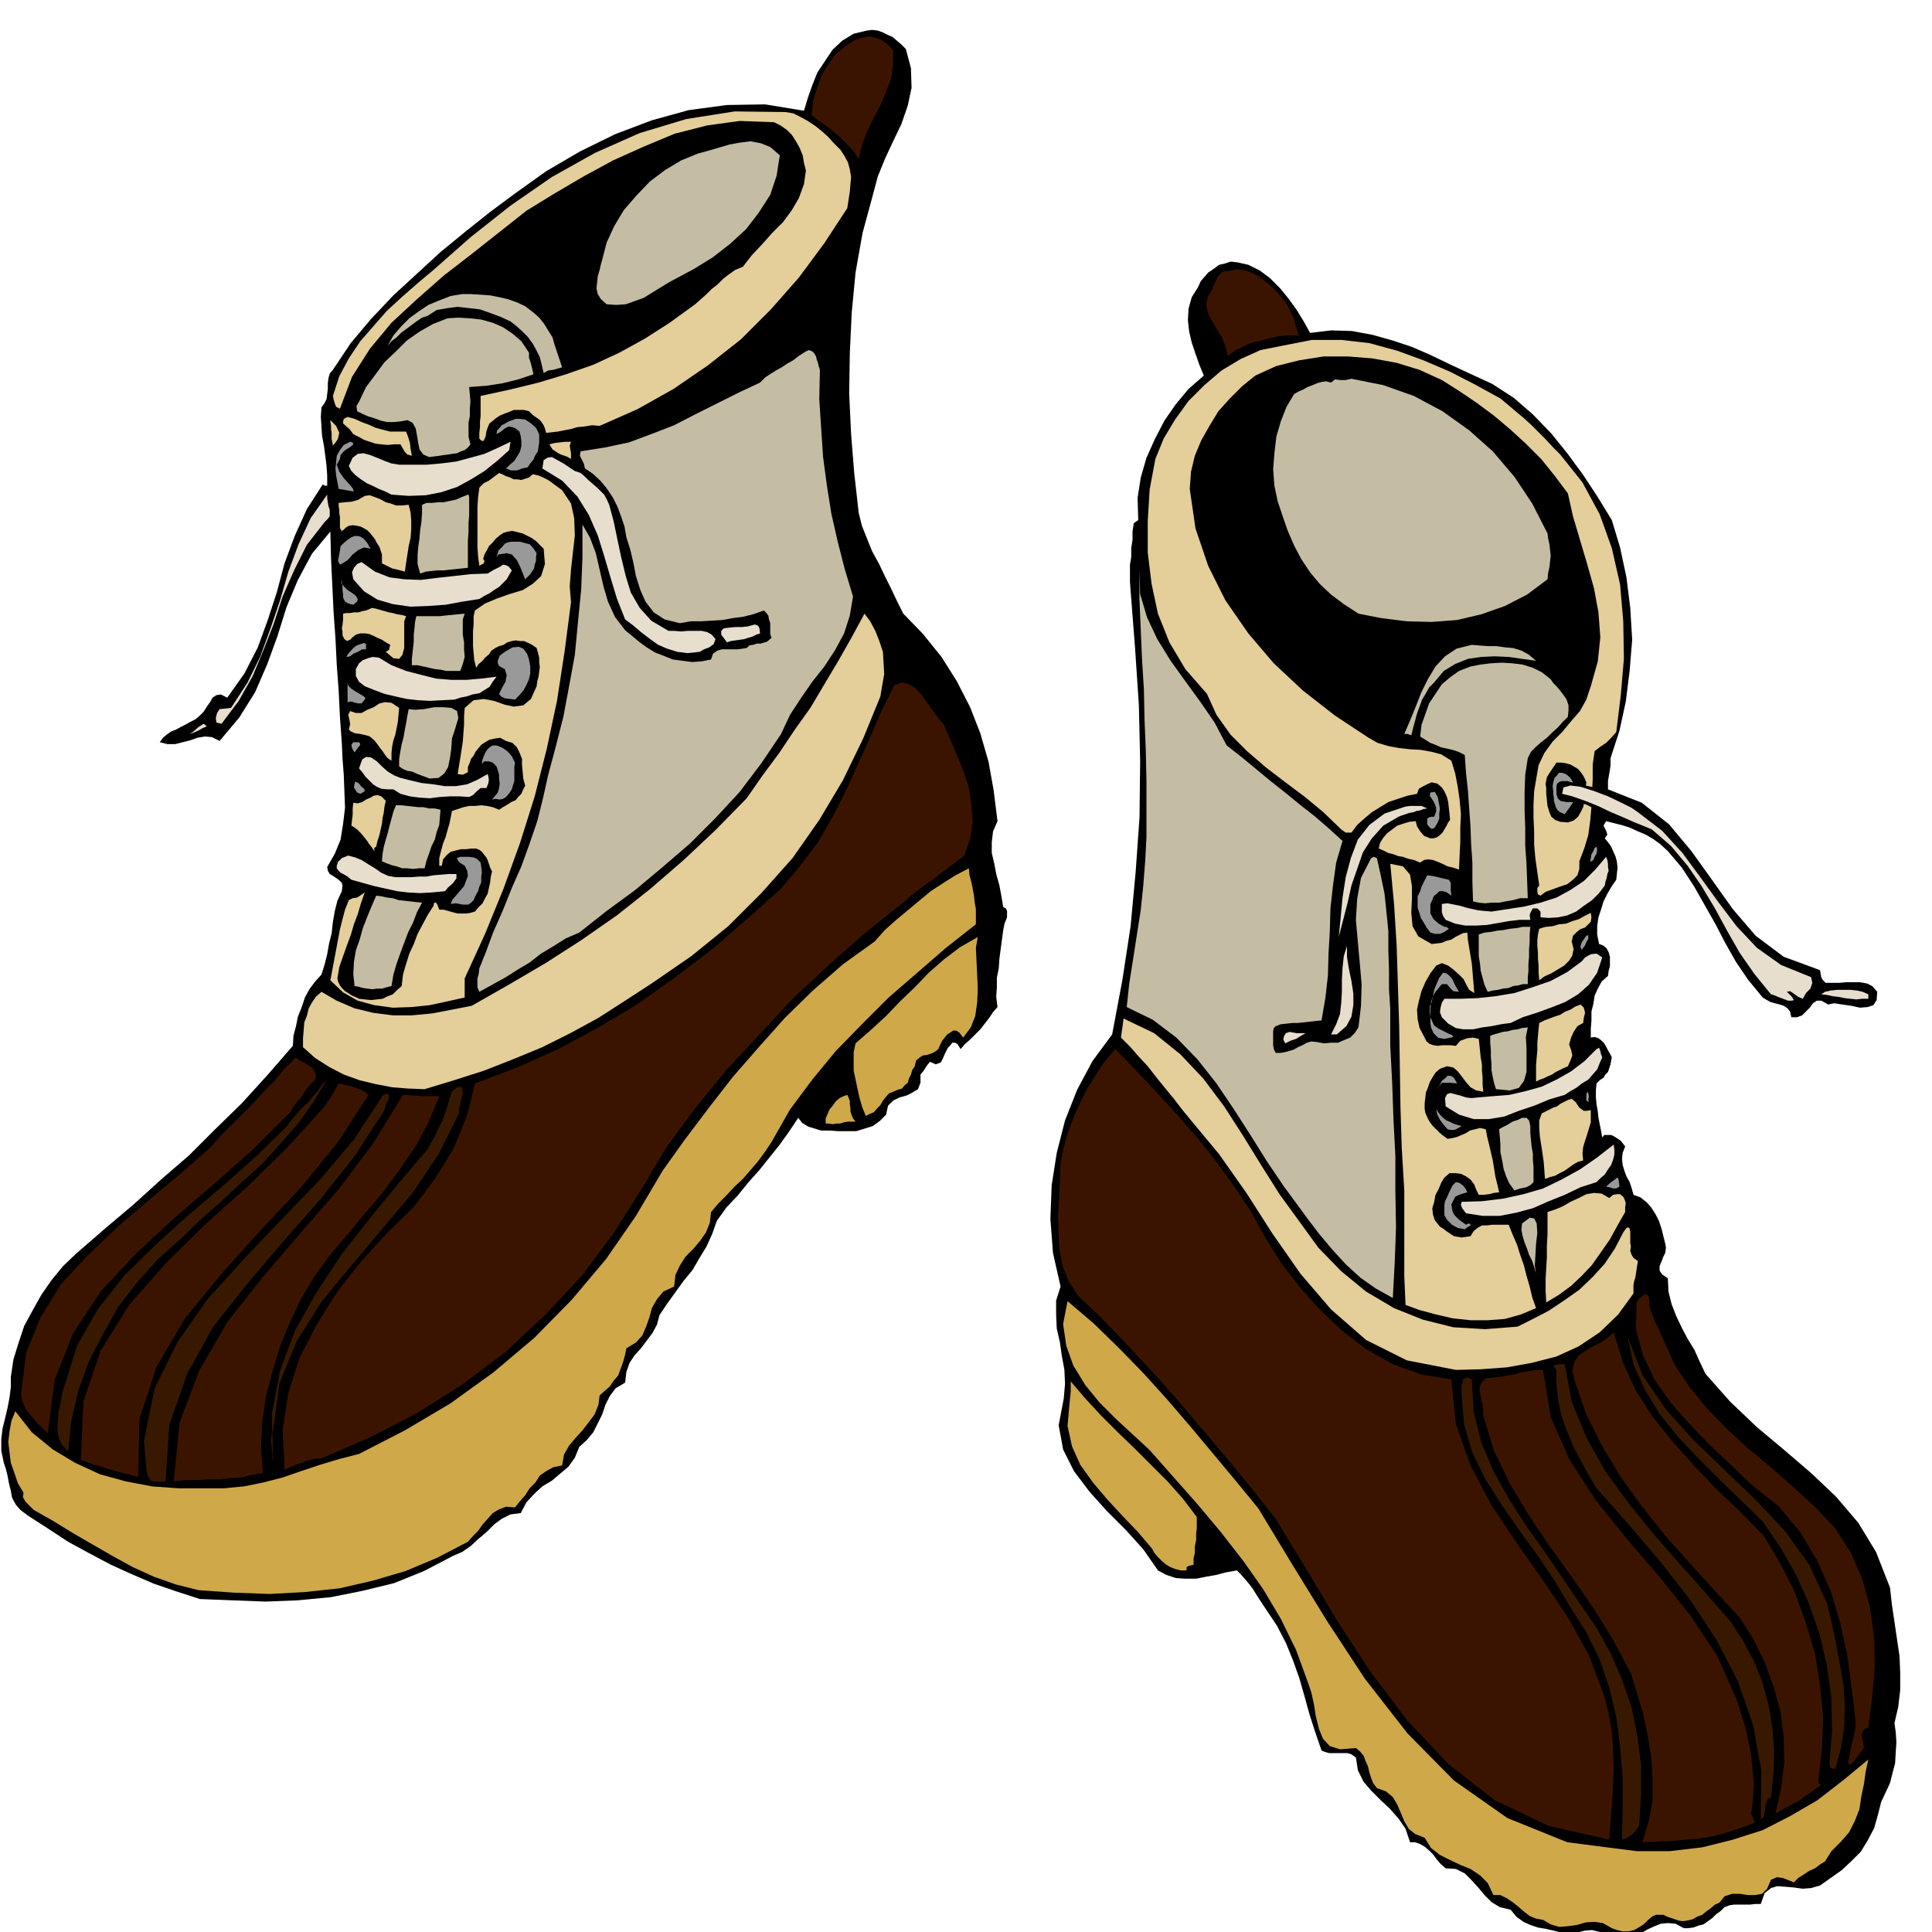 <svg xmlns="http://www.w3.org/2000/svg" width="490.455" height="490.455" fill-rule="evenodd" stroke-linecap="round" preserveAspectRatio="none" viewBox="0 0 3035 3035"><style>.brush1{fill:#000}.pen1{stroke:none}.brush2{fill:#3b1400}.brush3{fill:#e4ce99}.brush4{fill:#c4bda4}.brush5{fill:#999}.brush6{fill:#e8dece}.brush7{fill:#cfa84a}.brush8{fill:#381900}</style><path d="m1423 77 8 30 1 31-6 28-10 29-13 27-13 28-11 27-8 30-16 59-11 62-6 63-3 64-1 63 3 64 5 62 7 62 5 20 8 20 8 20 11 20 9 19 10 20 9 19 10 20 31 32 29 36 24 38 21 41 16 41 13 45 8 45 6 48-7 16-2 17v17l4 17 3 16 5 18 3 16 3 18 4 2 2 4v10l-4 10-2 10-2 15-2 15-2 15-1 15-3 15v15l-1 15 2 16-7 8-6 9-7 9-7 9-8 8-8 8-8 7-7 8-5-8-4-2h-4l-3 4-4 4-3 6-2 4-2 5-4 8-8 3-9-4-5 6-5 8-5 6v13l-4 10-8 5-10 5-11 3-10 5-8 8-3 14-10 10-11 8-13 4-13 4h-28l-14-1h-13l-10-3-10-3-10-6-6-8-14 21-15 21-16 20-16 20-17 19-17 21-18 19-15 21-7 20-9 20-11 18-11 19-14 17-13 18-13 18-12 18-4 15-7 13-9 12-9 12-10 11-8 12-5 14-2 17-15 9-9 12-7 14-5 15-7 14-7 14-10 12-12 11-7 17-10 14-13 11-13 11-15 9-13 12-12 13-9 17-16 2-14 7-12 9-12 12-13 11-12 11-13 9-14 6-46 24-47 19-49 12-50 10-52 5-51 2-52-2-51-2-37-12-35-12-35-15-33-15-34-18-33-18-32-21-31-20-12-9-7-8-6-11-2-11-3-12-2-11-3-12-3-9-4-19v-18l2-17 4-16 4-17 3-16 2-16v-16l4-27 8-26 9-27 13-24 14-25 16-23 18-22 21-20 45-39 45-38 43-39 44-38 41-41 42-41 40-44 40-46 1-16 4-15 3-15 6-15 5-15 7-13 9-12 10-11 5-16 4-16 3-17 4-16 2-18 3-17 4-16 7-15 1-8-1-5-4-4-4-3-6-4-5-3-3-5-1-6 12-21 9-22 4-25 3-25-1-26-1-26-2-26-1-23-3-42-2-41-3-41-2-41-3-42-2-42-2-42-1-42-29 35-22 41-18 43-14 45-16 44-19 44-25 40-31 37-12-6-11-1-12 2-11 4-12 3-12 3h-12l-12-3 5-7 6-5 7-5 8-3 7-4 8-4 7-4 8-4 6-5 7-7 5-8 5-7 4-7 6-4 7-1 10 5 27-38 21-41 16-44 14-43 12-45 16-43 19-42 25-39 3 2h4v-16l-1-15-2-16-2-15-3-16-1-15-1-15 1-15 5-7 3-6 1-8 1-8v-9l1-8 2-7 5-6 28-42 32-38 35-37 37-34 37-34 39-32 39-31 39-29 49-35 53-31 55-27 58-22 58-16 60-8 60-1 61 10 6-20 7-20 8-20 12-18 12-18 15-14 18-11 21-5 8-1 9 1 8 3 8 4 7 3 7 6 7 6 7 7z" class="pen1 brush1"/><path d="M1403 79v22l-3 22-8 21-9 22-11 20-10 21-8 21-5 22-7-11-8-9-9-9-9-9-11-9-10-7-11-8-9-7 2-21 6-20 7-20 10-17 12-17 15-13 17-11 21-5 9 2 11 4 9 6 9 10z" class="pen1 brush2"/><path d="m1320 235 6 9 6 11 3 11 2 12-1 11-1 12-2 13-2 13-36 55-40 54-44 50-47 47-52 41-54 37-57 32-59 26-12-1-12 2-11 1-10 3-11 2-10 2-9 1-9 1-2-7-2-5-4-6-3-3-10-7-6-6-8-2h-16l-7 3-8 3-7 3-6 4-6 5-4 3-3 7-2 6-1 7-2 5-2 3-3-1-3-3v-9l1-9v-9l1-8v-32l46-10 45-11 43-13 43-15 41-19 40-22 39-25 40-29 9-8 9-8 8-8 9-7 9-9 9-7 10-7 12-5 14-18 16-17 16-18 17-17 14-19 11-19 8-22 3-21-3-12-2-12-5-12-5-9-7-11-8-8-10-7-10-5-54-2-51 7-51 13-48 20-49 22-46 25-46 27-44 27-43 34-43 34-44 34-42 37-40 37-34 41-28 44-19 50-6-3-2-5-2-7-1-5 10-31 15-28 18-27 21-24 21-24 24-22 24-21 25-21 59-52 62-49 65-45 68-38 70-31 73-22 76-12 80 1 12 2 12 6 11 6 12 8 10 8 10 9 9 10 10 10z" class="pen1 brush3"/><path d="m1225 244-5 32-10 30-18 28-20 26-25 23-27 21-29 18-28 15-13 7-13 8-13 8-13 8-14 5-14 5-15 1-15-1-9-8-5-8-2-9 1-9 1-10 3-10 2-9 2-7 7-27 12-26 15-25 20-23 21-22 24-18 25-15 27-11 15-4 17-5 17-5 17-3 16-2 16 3 15 6 15 13z" class="pen1 brush4"/><path d="m2058 523 33-4 33 1 32 6 32 9 30 10 30 13 29 14 30 14 37 17 34 22 30 26 29 30 25 31 25 34 23 35 22 36 13 43 10 47 6 48 3 50-4 49-6 48-10 46-14 43v12l-1 6-1 6-1 6-1 6v13l53 21 43 34 35 42 33 46 32 45 36 42 44 33 57 21 1 5 1 6 2 4 5 5h21l11-1h22l11 2 8 4 8 9-1 13-5 8-9 3-12 1-14-3-14-2-13-2-9 2-11-6h-7l-6 4-5 7-6 6-6 6-8 3h-9l-2-9-4-5-6-4-6-2-8-2-7-2-7-4-5-3-23-28-19-28-17-30-15-29-17-30-17-30-19-29-22-26-12-11-11-8-12-7-12-5-13-6-13-4-12-3-12-3-4 7 4 8 2 6-4 6 5 6 5 7 3 7 4 9 2 8 1 9-1 9-1 10-7 10-7 12-6 12-4 13-4 12-2 14v13l3 15 6 2 6 5 3 6 2 7v15l-2 7-1 8-10 9-6 11-5 11-2 13-3 12v14l-1 13v14l6-1 6 2 4 3 5 5 3 5 3 6 3 5 3 6-1 5-1 6-2 6-2 6-4 4-3 5-6 4-5 5-1 11v11l1 11 2 11 1 10 2 10 2 10 2 11 3-4h11l6 3 9 6 7 9-4 10-1 10 1 9 3 10 3 8 5 9 3 9 3 11 11 4 10 8 7 8 7 11 5 10 4 12 3 12 3 12 1 6-1 8-3 6-3 8-3 7v7l4 6 9 6 1 21 5 20 7 18 9 19 9 17 11 18 8 18 9 19 39 44 42 40 43 36 42 36 39 37 35 41 28 46 22 56 3 27 4 27 4 27 4 27 1 26v27l-3 26-6 26 2 14 1 16-1 16-1 17-4 15-4 16-7 15-7 15-5 20-6 21-10 19-11 18-15 15-15 14-17 12-17 12-14 4-13 1-15-2-12-1-13-1-10 3-10 8-6 17h-9l-8 1h-25l-7 1-8 3-6 6-7 5-6 6-7 5-7 5-8 2-8 3-8 1h-7l-13-7-12-1-11 1-10 4-11 5-10 6-10 6-9 6-12-3-11-4-12-4-11-3-12-3-12 1-12 3-10 7-14-7-12-3-13-3-12-2-12-4-11-5-11-8-9-11-17-4-13-8-11-11-10-12-11-12-10-10-14-7-16-1-8-7-6-7-6-8-6-6-7-6-7-4-8-3h-8l-7-21-11-16-14-16-14-13-15-15-12-14-9-18-3-20-7-5-6-2h-29l-7-2-5-2-10-29-9-28-8-29-8-28-10-28-11-27-14-27-16-24-6-9-6-9-5-8-5-8-6-8-6-7-7-8-6-6-17 3-15 4-17 3-15 3h-17l-15-1-15-5-13-7-23-33-27-30-30-30-27-30-25-33-17-34-7-38 8-42 2-23-1-22-4-22-3-21-5-22-1-22v-22l7-22-12-53-4-53 2-53 8-51 13-51 19-48 24-45 31-42 16-85 13-85 8-86 6-85 1-88-2-88-6-90-7-90-1-14v-27l2-12v-14l2-13v-13l2-13 4-3 3-2-1-35 5-32 9-31 13-29 15-29 18-26 20-24 24-21-7-17-6-17-6-18-4-17-2-18 1-18 5-18 10-16 4-9 6-7 6-7 9-6 8-6 9-2 9-3 10 1 18 4 18 9 16 12 16 16 13 16 13 18 11 18 10 18z" class="pen1 brush1"/><path d="M2040 527h-16l-15 1-14 3-14 4-14 3-13 6-13 6-12 9-4-15-5-13-8-13-7-12-7-13-3-13 2-13 8-14 4-10 4-8 3-4 3-3 4-2h6l14-3 14 2 13 5 13 8 10 8 11 11 9 10 9 11 2 5 3 6 3 6 3 6 1 6 2 6 2 7 2 7z" class="pen1 brush2"/><path d="m838 491 9 8 8 10 6 10 7 11 3 11 4 12 4 12 4 12-7 2-7 2-8 1-7 4-3-13-3-12-6-12-5-9-8-11-8-8-10-9-9-7-15-7-16-6-17-6-17-2-18-2-16 2-17 3-14 9-9 3-9 6-8 6-8 6-8 6-7 7-8 6-6 7 9-16 12-14 13-13 15-11 15-10 17-7 18-7 18-3h14l15 1 15 1 15 3 13 3 14 5 13 6 13 10z" class="pen1 brush4"/><path d="M831 554v8l3 9 2 8 2 9-12 4-12 4-12 3-12 3-13 2-13 2-14 1-13 1 1 11 1 12-1 11v12l-2 10v22l3 12-4 5-5 4-6 2-6 3-8 1-6 1-8 1-6 1-16 2-9-4-6-8-2-10-2-12-2-11-5-9-8-4-11 2-10 1h-11l-9-2-11-4-10-3-9-4-8-4-1-8 4-7 11-23 15-20 14-19 18-17 17-17 20-14 21-12 23-9 17-1 18 1 18 2 18 5 16 7 15 10 14 12 12 18z" class="pen1 brush4"/><path d="m2451 714 35 44 27 50 19 53 13 57 5 58 1 59-5 58-7 57-8 9-8 8-9 6-9 7-3 21v23l-1 21-1 23-2 22-3 22-6 20-8 21v12l-3 10-7 7-9 7-12 4-11 4-11 4-8 6-4-2-1-4v-6l3-4-3-21-3-21-2-22v-21l-1-22v-20l1-21 3-18 4-23 9-19 13-18 15-15 14-17 14-16 10-18 7-21 11-39 4-38-3-39-7-38-11-39-11-37-11-37-8-36-21-28-21-26-24-24-24-22-26-22-27-20-28-19-27-17-35-16-36-11-38-7-38-3h-39l-38 6-36 9-33 15-21 17-19 19-18 20-14 23-13 23-10 24-6 25-2 27 9 62 20 59 27 54 36 52 40 47 46 43 50 39 53 35 14 8 17 5 16 3 18 2 17 1 17 3 15 4 16 10 6 20 4 21 3 21 2 22-1 21v22l-1 21-1 23-9-3-9-2-8-4-7-3-8-3-7-1-7 1-6 4-10-4-9-2-8-3-7-1-8-3-8-2-8-4-7-3 2-9 5-8 6-7 8-6 8-6 9-3 10-3 10-1 2 8 5 8 6 7 10 4h5l6-2 4-3 4-4 3-5 3-5 3-6 3-4-1-10-1-9-1-9-2-8-4-9-4-6-7-6-9-2-7 3-6 3-7 4-3 8-15 3-15 5-15 5-13 8-13 8-12 10-11 10-9 12h-9l-7-5-28-27-29-24-32-24-30-23-29-25-26-26-22-31-15-33-34-39-25-42-18-45-10-47-6-49v-49l3-50 9-48 13-32 18-30 21-29 25-25 27-23 30-18 31-14 35-7 46-9h46l44 5 44 12 41 15 42 18 39 20 40 22 12 10 13 11 12 10 12 11 11 11 11 11 11 12 12 12z" class="pen1 brush3"/><path d="m1288 581-1 46 3 46 3 45 6 45 7 44 10 44 11 43 13 43-5 30-9 28-14 26-17 26-19 24-18 26-17 26-14 30-31 46-34 45-38 41-40 40-43 37-43 36-45 33-43 34-21 9-19 12-20 12-18 14-20 12-19 12-20 11-20 11-3-7v-14l2-7 1-9 3-7 3-8 3-7 13-35 15-34 14-35 15-34 13-36 12-35 9-36 8-36 12-45 12-47 9-48 9-49 5-52 5-51 2-51v-51l12 21 9 24 6 26 6 26 7 24 11 24 16 21 23 19 11 8 13 8 13 5 15 6 15 2 15 2 15-1 15-3 3-9 7-5 7-2h25l7-1 7-1 4-4 6-1 6-2h6l10-3 7-6-2-6v-17l-2-6-1-6-4-5-3-3-17 6-16 4-16 2-16 3-17 1-16 1h-17l-17 3-24-6-17-11-13-17-8-18-7-22-4-21-5-21-6-19-3-17-5-15-6-16-7-14-10-15-10-12-12-11-12-8-2-8-3-6-3-6 1-7 38-6 38-8 35-13 36-14 33-17 34-17 34-17 34-16 8-8 9-6 8-5 9-5 9-6 9-5 9-7 11-7 5-2 5 2 3 3 3 5 1 5 2 5 1 5 2 6zm1143 257 1 8 2 9 1 9 1 9-1 9-1 9-2 9-1 10-32 24-35 18-37 13-38 9-40 3-39-1-40-5-36-7-23-15-20-15-18-17-15-18-14-21-11-21-10-23-8-23-8-24-5-24-2-26 2-25 3-26 7-24 9-23 12-20 7-4 7-3 7-4 8-3 7-3 7-2 7-1 8 2 6-5 9 1h8l9-2 50 10 48 17 45 24 42 30 37 33 34 40 28 42 24 47z" class="pen1 brush4"/><path d="m638 678 3 8 3 10 1 9 2 11-7-2-4-4-4-7-3-5h-10l-10 1-10-1-9-1-9-3-9-3-9-5-8-4-6-8-7-6-3-3v-3l1-4 6-3 11 3 11 5 11 4 11 5 11 3 12 3h25z" class="pen1 brush3"/><path d="M847 682v13l-1 7-1 7-4 6-3 7-5 6-4 6-9 2-8 3h-9l-8-3 6-6 7-6 5-8 4-7 2-8v-8l-1-8-2-7-6-5-5-2-6-1-6 3-6 5-7 4 1-6 4-4 3-4 6-3 5-3 6-2 5-2h6l9 1 9 6 8 7 5 10z" class="pen1 brush5"/><path d="m523 700-2-10v-10l-1-6v-6l-1-5v-3l9 9 5 11-1 4-1 5-3 5-5 6z" class="pen1 brush3"/><path d="m800 707-19 17-20 16-21 13-22 12-24 8-25 5-27 1-27-2-10-5-10-4-10-5-9-4-9-6-8-6-7-7-4-8 6-13 8-6 9-1 11 3 10 4 12 5 11 4 12 2h43l23-2 24-3 22-6 22-6 20-9 21-10-1 6-1 7z" class="pen1 brush6"/><path d="m897 721-5-3-5-2-6-2-4-2-9-6-5-8 8-2 8-1 9-1h9l-2 6 1 6 1 6v9z" class="pen1 brush3"/><path d="m534 721-5 9 4 11 7 10 9 10 5 6 2 5-7-1-17-3-2-11-2-10-1-11 1-9 1-11 5-9 6-8 10-5 4 1 1 3-2 2-4 3-5 3-5 4-4 5-1 6z" class="pen1 brush5"/><path d="m957 793 7 26 6 29 6 28 7 29 8 26 14 24 18 20 27 16h9l11 1 11-1h21l9 2 7 4 6 7-3 8-7 5-8 3-7 4-19 2-16-2-16-5-14-6-14-10-13-10-13-11-12-9-13-33-10-33-10-34-10-32-14-32-18-29-24-25-31-19 2-13 6-4 7-1 9 5 9 5 9 6 9 6 9 3 6 5 6 6 7 6 7 6 5 5 6 6 4 7 4 9z" class="pen1 brush6"/><path d="m831 750 6-5 9 2 7 3 8 4 22 16 14 21 5 23 1 27-3 27-3 27-2 26 2 25-10 77-12 78-16 75-19 75-23 73-26 72-29 71-32 70v30l-27 6-28 6-29 3-29 1-29-4-26-7-23-13-20-19 3-16 3-16 3-16 3-16 3-16 4-16 4-15 6-15 6-3 7-1 6-4 6-4-6 17-5 17-6 16-5 17-6 16-6 17-6 17-3 18 1 5 3 6 3 4 5 5 5 3 6 4 5 2 6 3 9 1 10 1 9-1 9-1 8-4 8-3 7-7 7-6 2-18 5-17 5-16 7-15 6-16 8-15 8-15 9-14 1-5h3l2 3 3 8h7l7 2 7 2 8 2h14l6-1 7-2 6-7 6-6 4-8 4-7 2-9 2-9 1-9 2-8-3-6-2-6-2-6-2-4-4-5-3-4-4-3-5-2h-8l-8 1h-8l-8 2-8 2-6 5-6 7-2 10h-4v-12l3-12 3-11 4-10 3-11 3-10 2-10 2-10 9-3 9-3 9-2h10l9-1 9 1 9 2 10 4 6-4 7-4 6-4 7-3 4-5 5-5 3-7 3-6-3-11-1-11-1-11v-9l-4-10-4-8-7-7-10-3-9-5-8 1-9 2-7 4-6 4-5 6-4 5-3 6-4 5-2 6-3 7v8l-8 4-8-1 2-13 2-12 2-13 2-13 1-14 1-13v-13l1-13 14-12 16-2 16 3 17 6 14 3 15-2 12-10 9-20 1-8 2-7 1-8 1-7-1-8v-7l-2-8-2-7-7-5-6-3-7-3h-6l-7-1-6 1-7 2-6 4-7 2-6 3-6 4-4 6-6 5-4 5-6 5-4 6-3-12-1-11-1-11v-23l1-12v-12l2-9 16-11 19-8 20-7 20-6 16-10 13-12 6-19-2-24-6-6-6-6-7-5-6-3-8-4-8-2-8-2-7 1-7 2-6 4-6 5-5 6-6 6-3 6-4 7-2 7 2 3-1 4-4 2-3 2-2-15-1-15v-63l1-15 2-15 7-7 8-4 8-6 8-6 5 2 6 3 6 2 6 3h6l6 1 6-2 6-2z" class="pen1 brush3"/><path d="m510 820-28 36-20 40-18 41-14 43-16 41-17 41-22 39-27 36-8-2-1-7 2-8 4-6 9-1 9-1 26-40 20-41 16-44 15-44 13-45 16-43 19-41 26-37v6l1 6 1 6 2 6v10l-3 4-5 5z" class="pen1 brush6"/><path d="m735 892-10 1-9 1-10 1-9 1h-10l-9 1-9 1-9 3-4-15v-14l1-13 2-13 1-13 2-13 1-14v-13l7-3h9l9-1h9l9-2 10-2 9-4 10-4h1l1 4v28l-1 13v14l-1 13v43z" class="pen1 brush4"/><path d="m642 793 3 12 1 13v13l-1 14-3 13-2 13-2 13-2 14-11-3-9-2-8-4-8-4v-14l-2-6-2-6-4-6-3-6-4-5-3-4-5-5-5-3-6-3-5-1-7-1-6 1-5 3-4 4h-1l-1 2-3-6v-17l-1-6v-5l-1-6v-5l10-1 11-1 10-3 10-6 8-1 8 3 8 3 9 5 8 2 8 3h9l11-1z" class="pen1 brush3"/><path d="m582 862-10-2-9 4-9 7-8 9-8 5-4 2-3-6 3-16 1-7 5-5 6-5 6-4 5-2h5l4 1 5 3 6 7 5 9zm261 7-1 6v6l-2 6-1 6-6 9-8 8-4-10-4-10-5-10-8-9-8-2-6 1-7 1-3 5 3-11 7-7 3-4 5-2 5-1h14l11 3 4 1 4 4 3 4 4 6z" class="pen1 brush5"/><path d="m766 901 10-6 10-5 4-3 5 1 4 2 5 6-4 7-4 7-6 6-6 6-8 5-7 5-8 4-8 5-26 4-27 5-28 2-27 1-28-4-24-7-21-13-17-19-2-11 3-7 5-6 7-3 21 15 23 9 23 3 26 1 24-3 27-3 27-3 27-1z" class="pen1 brush6"/><path d="m1927 1171 23 18 23 19 23 19 24 19 22 18 23 18 22 19 22 20-10 34-5 36-4 36-1 36-2 35-1 35-4 35-6 35-10 1-9 1-9 1-9 1h-9l-9 1-9 1-8 3-3 3-1 5v22l1 6 3 6h7l7-1 7-2 7-2 7-4 7-3 7-4 7-2 9 1 11 2 11-1h11l9-4 10-4 7-7 6-9 4-34 1-34-3-34-3-33-3-34 2-33 6-33 16-31 4-2 5 2 6 27 6 29 3 29 3 30v30l1 31v30l2 31v58l3 58 2 57 3 58v56l1 56-2 55-3 56-27-15-24-17-23-21-21-23-21-25-19-25-19-26-17-23-27-40-25-40-27-42-27-40-30-38-33-34-37-28-41-20 4-37 6-38 6-39 6-38 4-39 3-38 2-38v-87l-1-49-2-48-1-48-3-48-2-47-2-47v-47l1 39 11 37 16 34 21 34 23 32 24 33 22 32 19 36z" class="pen1 brush4"/><path d="m555 950-8-2-5-3-3-6v-5l-1-7v-6l-1-6v-5l-1 6 5 6 5 5 8 5 5 4 3 5-1 4-6 5z" class="pen1 brush5"/><path d="m638 968-3 8v42l-3 11-5 6-9-1-12-10 5-3 2-8-7-4-6-4-7-3-6-3-7-3-6-1h-8l-7 2-5 4-4 4-5 2-4-3-3-6v-6l-1-5 1-5 1-9v-9l5-1h6l6-1h7l6-2 6-1 5-2 4-2 6 1 7 2 7 2 7 2 6 1 7 2 7 1 7 2z" class="pen1 brush3"/><path d="m730 964-3 9v24l2 12v11l1 12-3 11-4 11h-22l-9-2-9-1-9-2-9-2-9-2h-9v-10l1-9 1-9 1-9v-11l1-9 1-11 2-9h36l9-1 10-1 10-1 11-1z" class="pen1 brush4"/><path d="m1383 1094-27 66-32 66-37 62-42 60-49 55-52 52-58 47-61 42-43 28-42 27-44 24-44 22-46 19-46 18-47 15-46 14-26-1-25-2-26-5-25-6-25-9-23-12-22-14-19-17v-14l1-12 1-13 4-10 3-12 5-9 6-9 9-8 24 14 28 12 29 7 31 4h30l32-3 31-6 31-6 58-33 58-34 56-36 56-39 53-42 52-45 50-47 49-50 25-36 26-35 24-36 25-35 22-37 22-37 21-37 20-37 9 12 8 15 6 15 6 18 1 17 1 18-3 17-3 18z" class="pen1 brush3"/><path d="m1194 995-6 2-6 3-7 2-6 2-7 1-7 1-7 1-6 2-9-12v-6l4-4 8-1 10-1h11l9-1 7-2 4-1 5 2 2 4 1 8z" class="pen1 brush6"/><path d="M575 1020h-6l-7 4-7 3-5 4-5 1h-1l3-5 8-9 5-4 9-3 3-1 3 2v8z" class="pen1 brush5"/><path d="m2413 1038-22-3-21-3-22-1-21 1-21 3-20 8-18 11-15 18-8 8-5 9-6 10-4 11-4 11-3 11-3 11-3 12-6-2h-5l9-21 9-22 9-23 10-20 12-20 15-16 18-12 24-6 12 1 14 1h13l14 2 12 1 13 4 11 6 12 10z" class="pen1 brush4"/><path d="m831 1067-4 9-5 9-6 7-7 7-8-1-8-1-6-3-3-4 5-10 5-9 2-10-3-10-6-3-3-2-2-4v-4l3-8 8-6 12-7 10-1 7 3 6 8 3 9 2 11v11l-2 9z" class="pen1 brush5"/><path d="m595 1033 20 12 23 9 23 6 24 6 24 2h24l23-2 24-3-6 8-5 8-8 5-8 5-11 2-9 3-10 2-9 3-20 1-19 1-18-1-18-2-18-4-17-4-16-6-15-6-9-7-5-9v-11l5-9 6-5 8-3 7-2 10 1z" class="pen1 brush6"/><path d="m2436 1067 4 6 6 6 5 6 6 8 4 6 3 9v8l-1 10-8 8-8 9-9 8-8 8-9 7-8 7-8 8-5 10-4 26-1 27v28l1 29v28l2 28 1 27 1 27h-12l-11 3-12 2-10 2h-12l-10 1-10-1-9-2-1-31v-30l-2-29-1-28-2-28-2-28-3-28-2-28-10-5-9-3-9-2-9-2-9-4-8-3-8-5-8-5 2-18 6-17 6-17 10-15 10-15 13-11 14-10 18-7 15-3 17-2 17-1 17 1 16 2 16 5 14 7 14 11z" class="pen1 brush4"/><path d="M568 1105h-5l-5-1-6-2-6 1v-31l1 5 5 5 6 4 7 4 5 3 4 3-1 3-5 6z" class="pen1 brush5"/><path d="m1482 1137 10 23 11 25 10 25 9 27 4 27 2 27-4 26-9 27-12 9-12 9-12 9-11 9-12 8-12 9-12 9-11 10-59 47-58 51-57 53-53 57-53 57-49 60-45 61-38 64-45 71-50 67-58 62-62 58-68 51-71 45-74 38-76 33h-9l-7 2-8 2-7 3-7 2-7 3-7 3-6 3-3-63 9-58 18-56 27-52 32-51 37-47 40-44 42-41 17-22 17-23 15-24 14-23 11-26 10-25 7-26 6-26 66-25 65-29 63-34 62-37 59-42 58-44 54-47 54-48 30-36 28-37 23-40 21-41 19-42 19-42 18-42 20-40 12-4 11 3 10 6 10 11 8 11 9 13 8 11 9 10z" class="pen1 brush2"/><path d="m615 1195-6-4-4-5-4-6-4-5-5-7-4-5-7-6-6-2-9-2-8-1-7-3-3-3 2-8-1-7-2-8 3-6 9 3h9l9-5 10-4 9-6 9-2 10 1 12 8-1 11-1 11-2 10-2 10-3 9-2 10-1 10v12z" class="pen1 brush3"/><path d="m714 1148-4 12-1 15-2 15-3 15-6 10-9 7-14 1-19-7-9-4-7-1-7-3-6-4v-12l2-12 2-11 3-11 2-12 2-10 2-12 2-10 10 1 14-1 16-3h15l12 1 9 5 2 11-6 20z" class="pen1 brush4"/><path d="m325 1141-7 3-7 4-7 3-6 2 6-4 8-7 8-5 5 4z" class="pen1 brush6"/><path d="m557 1182-2-3-2-4-1-5 3-4h9l1 1 1 3-4 5-5 7zm252 16-1 7v22l-2 6-2 7-4 6-5 6-5 3-5 1-7-1-5 1 5-6 4-5 2-7 1-7-1-8v-6l-2-7-2-6-6-6-6-2h-7l-4 4 1-7 4-10 3-5 4-4 5-3h6l8 3 9 6 7 8 5 10z" class="pen1 brush5"/><path d="m629 1222 16 4 17 4 18 2 19 3h17l18-3 16-7 16-9 1 3 1 6-1 6-3 7h-9l-6 5-6 6-6 3-15-1h-15l-16 1-16 2-16-1-15-2-15-4-11-7h-10l-9-1-7-3-6-4-6-6-6-6-5-7-5-6 5-14 6-4 8 1 9 6 8 8 9 8 10 6 10 4z" class="pen1 brush6"/><path d="m2492 1229-1 9-1 10-1 10-2 10-4 8-4 7-7 6-9 3-12-1-8-3-6-5-3-7-3-10-1-9-1-10v-9l-1-6 1-6 1-5 3-5 6-9 6-9h7l8 1 7 2 7 4 5 3 5 6 4 6 4 9z" class="pen1 brush1"/><path d="M2474 1236v12l-1 5-1 6-6 9-8 11-7-3-4-3-3-5-1-4-2-6v-5l-1-6v-4l-1-8 1-6 2-7 4-4 3-4h5l6 2 7 6 4 7 3 7zm-1901 7-7 4-5-2-5-8 1-6 1-3 3 1 3 2 4 5 4 3 1 4zm1689 27-1 8v8l-3 7-5 8-4 1-3-2-4-5v-9l3-2 4-1h4l3-8v-6l-2-6-2-4-6-9 1-5 7-1 4 7 1 3 1 6 1 5 1 5z" class="pen1 brush5"/><path d="m591 1330-3 2v5l-4-6-4-5-4-6-4-5-5-6-5-5-5-4-5-3 1-9 1-8v-10l1-9 7 1 7-2 6-4 7-3 5-3 6-1 6 2 7 7-2 9-1 9-2 9-1 9-2 9-2 9-3 9-2 9z" class="pen1 brush3"/><path d="m692 1272-1 12-1 12-4 11-3 12-5 10-4 12-4 11-3 12h-9l-9 1-9-1h-8l-9-3-8-2-8-3-7-3 1-12 2-11 3-11 3-10 3-12 3-11 3-11 4-10h8l9 1 9 1 9 1h8l9 2h9l9 2z" class="pen1 brush4"/><path d="m2242 1270-6 1-5 2-6 1-5 2-6 1-6 2-6 2-5 2-24 14-18 20-14 22-9 26-9 26-6 27-7 27-7 27 3-30 3-32 5-32 8-30 11-29 18-23 24-18 33-11 8-1h17l9 4z" class="pen1 brush6"/><path d="m2503 1351-5 3 1-6 1-6 3-5 2-5 3-2 1 5-1 6-3 5-2 5z" class="pen1 brush5"/><path d="M717 1373v7l-6 8-7 6-5 6-21 2-18 1-19-1-17-2-18-4-18-4-18-5-18-5-6-5-5-3-6-3-3-3-3-4v-4l2-6 6-6 10-4 11 3 10 4 11 7 10 6 10 7 11 5 12 2h24l12-1h12l11-2 12-1 12-1h12z" class="pen1 brush6"/><path d="m755 1355 1 7 1 8-1 7v9l-3 7-2 7-4 7-3 7-4 4-4 3h-9l-11-2-8 1 3-7 6-7 6-7 6-7 3-8 3-8-1-8-4-8-8-5-3-4-1-3 2-1 3-1h13l8 1 5 2 6 6z" class="pen1 brush5"/><path d="m2521 1391-9 12-11 11-13 9-12 9-14 6-14 3-15 1-13-1v-9l-5-5h-7l-4 7-1 4 1 7h-17l-17 2-17 3-17 3-17 1h-17l-16-3-15-6-4-6-2-6v-13l9-1 10 2 10 2 10 3 9 2 9 2 10 1 11 1 26-4 26-4 25-6 25-8 22-12 21-14 18-18 17-20 2 5 1 6v5l1 6-2 5-1 6-2 6-1 6z" class="pen1 brush6"/><path d="m2249 1483 8-1 8-1 7-3 8-2 6-4 6-3 6-3 7-1 1 12 2 12 2 12 2 12 1 11 1 12 1 12 1 12-8-5-4-7-5-10-7-7-9-8-8-6-10-4-9 4-9 12-8 14-6 14-4 15-3 14 1 15 3 14 8 15 3 6 5 4 6 2 7 1 6-1h14l8 1 7-8 11-4 9-1 9 2 1 9 1 10 1 10 2 11v10l1 11v10l1 12-11-2-9-5-7-8-6-8-7-9-7-6-10-2-11 4-7 6-5 8-4 7-3 9-3 7-1 9-1 8v9l1 6 3 7 3 6 5 7 5 5 6 6 6 5 7 5 7-1 8-2 7-3 7-3 6-4 8-2 8-2 9 2 2 11 3 12 3 13 3 13 2 12 2 13 3 12 3 13-8 1-8 2-8 1h-8l-4-8-3-8-6-8-7-5-8-4-8-1h-10l-8 7-5 8-4 10-5 9-2 11-3 10 1 10 3 9 8 10 5 3 5 4 6 4 6 4 6 1 6 1 7-1 7-1 5-8 6-5 7-4h8l8-1h26l6 15 7 16 5 16 6 17 4 16 5 17 4 17 6 17-24 10-25 7-27 2h-27l-28-3-26-6-26-7-22-8-1-23-1-22v-135l-4-67-2-64-1-64-1-63-2-64-2-63-4-64-6-64 20 4 11 13 3 18v21l-1 21 2 21 9 16 21 12z" class="pen1 brush3"/><path d="m1533 1452-47 37-45 39-45 39-42 42-41 42-37 45-35 47-29 51-10 15-11 15-12 14-12 14-13 12-12 13-13 13-12 14-2 17-6 15-9 13-11 13-12 12-9 14-7 15-2 18-17 8-10 12-8 14-4 15-5 14-6 14-10 11-15 9-2 10-3 11-4 11-4 11-7 8-6 9-8 7-8 7-2 15-6 15-9 12-10 13-11 12-10 12-8 14-3 17-14 3-11 6-10 7-7 11-9 9-7 11-8 9-8 10-14-1-11 4-10 6-8 9-8 9-7 10-8 8-8 9-48 25-50 21-51 15-52 12-55 6-55 3-56-2-56-4-36-9-34-12-33-15-31-17-33-19-31-18-31-19-30-17-7-7-6-6-4-7 1-7-9-15-5-15-6-17-2-16-2-17 2-17 3-16 6-15 26 33 33 27 35 21 39 18 40 11 42 8 41 3h72l31-3 30-6 31-8 29-10 30-10 30-9 31-8 72-37 71-42 68-49 64-54 59-60 54-64 47-68 42-71 35-49 37-49 38-49 41-47 41-46 44-43 47-41 50-36 16-18 18-16 18-15 18-15 18-15 20-13 19-12 21-11 1 11 3 11 2 10 2 11 1 10 2 11v24z" class="pen1 brush7"/><path d="m2276 1382 3 5v12l1 8-7-5-6-2h-6l-4 4-5 4-2 6-3 6v15l5 9 8 7 9 5h3l4 3-7 5-7 3h-8l-7-2-6-8-4-7-5-8-2-7-3-9v-18l4-8 2-7 3-6 3-6 3-6 8 1 9 2 8 2 9 2z" class="pen1 brush5"/><path d="m663 1418-8 15-6 16-8 16-6 16-6 16-6 17-5 17-3 18-8 2-7 2h-8l-7 1-8-1-7-1-7-2-6-1-2-19 1-19 3-18 6-17 5-18 7-18 7-17 7-16 8 1 9 2 9 1 9 3 9 1 9 1 9 1 10 1z" class="pen1 brush4"/><path d="m2469 1479 3 12-2 10-5 8-8 8-10 6-10 6-11 5-8 6-1-12v-11l-1-11v-9l-1-11v-9l1-9 2-9 10-3 11-1 10-3 11-1 10-4 10-3 9-5 10-5 1 7-1 7-4 4-5 5-8 3-6 5-5 5-2 9z" class="pen1 brush3"/><path d="M2400 1546h-8l-7 2-8 1-7 3-9 1-8 2-8 1-8 2-5-11-3-11-3-11-1-11-2-12v-34l9-3 10-1 10-2 10-1 10-2 10-1 10-2h12l-1 11v12l-1 12v12l-1 11v12l-1 10v10z" class="pen1 brush4"/><path d="m2485 1492-2-3v-4l2-5 2-3 5-7 3-1v6l-3 5-2 5-3 4-2 3z" class="pen1 brush5"/><path d="m1513 1630-6-8-5-3h-5l-4 3-5 3-4 5-4 5-3 6-3 7-5 4-6 3-6 2-7 1-5 3-6 5-2 9-4 6-2 7-3 6-2 7-5 4-4 5-7 2-7 3-7 3-5 6-4 5-4 7-5 5-5 6-7 3-6 3-6-15-4-14-3-14-3-14-3-14v-29l3-14 24-21 24-22 22-23 23-22 22-23 24-21 25-19 28-16-3 17 1 21 1 21 1 23-1 21-3 21-7 18-12 16z" class="pen1 brush7"/><path d="M2100 1625h-9l8-16 6-16 2-18 1-17v-19l1-19 2-18 5-16v17l3 19 4 19 3 20v18l-3 18-8 15-15 13zm417-121-8 24-13 19-17 15-20 12-23 9-22 8-22 7-19 9-15 2-15 3-15 2-14 3h-15l-12-2-12-7-10-10-3-8 1-7 2-8 4-6h24l28-1 28-3 30-5 28-9 29-10 26-14 23-17 5-6 9-5 9-1 9 6z" class="pen1 brush6"/><path d="m2292 1558-9-1-5-5-5-6h-8l-5 6-5 6-4 7-2 9-3 7v9l1 8 4 9 2 4 7 5 8 4 8 4 5 2 2 3-4 1-10 2-6-1-4-1-4-4-3-3-4-9-1-7v-22l1-11 3-9 2-10 4-10 4-9 6-8 5 1 4 3 3 3 3 4 4 9 6 10z" class="pen1 brush5"/><path d="M2935 1562v7h-10l-9 1-9-1-9-1-10-2-9-1-9-2-9-1 6-4 9-2 10-1h21l10 1 9 2 9 4z" class="pen1 brush6"/><path d="m2487 1607-9 5-6 9-4 9-3 11 3 8 2 9-3 8-4 9-7 3-6 3-6 3-6 4-7 3-6 3-6 2-6 3v-26l1-12 1-11v-12l1-11 1-11 1-9 8-4 8-3 8-3 9-3 8-5 8-3 8-5 8-3 5 5 2 8-2 8-1 8zm-445 313 29 40 36 37 39 32 44 26 45 18 48 12 50 3 51-4 24-12 25-13 24-16 24-17 21-20 19-21 16-24 13-25 5-7 3-1 2 2 1 5v18l1 5-1 7 2 6 3 5 7 5-1 6-1 7-1 6-1 7-2 6-1 6v13l-24 33-29 28-33 22-35 16-39 10-39 7-41 3-39 1-77-15-64-32-55-48-48-56-44-63-41-64-43-61-44-53-14-17-13-17-14-17-13-16-14-18-14-15-14-16-14-14 1-8 1-7 1-7 1-8 48 23 41 33 36 38 33 44 29 45 29 47 29 46 32 44z" class="pen1 brush3"/><path d="m2350 1711-3-10-2-9-2-11v-10l-1-11v-11l-1-11v-11l6-2 7-2 7-2 8-1 7-2 8-1 7-2 9-1-3 15 1 18v37l-4 14-8 11-14 4-22-2z" class="pen1 brush4"/><path d="m2051 1623-7 4-8 5-9 3-8 4-3-6 1-5 3-5 6-2 5 1 6 1h14z" class="pen1 brush6"/><path d="m1988 1945 24 38 29 38 32 36 36 34 38 29 41 23 44 16 48 8 7 70 23 65 32 61 40 60 40 57 40 59 34 61 25 67 6 25 5 28 2 28 1 30-1 29-2 29-2 27-2 27-96-22-84-40-73-57-64-68-59-78-52-80-49-82-47-77-37-47-37-45-39-46-38-45-40-45-40-43-40-42-40-38-15-24-9-23-5-26-1-26-1-28 2-27 1-27 1-26 5-26 7-24 9-24 10-22 11-22 13-21 14-21 17-20 33 34 33 35 32 35 32 37 29 36 28 39 26 39 23 42z" class="pen1 brush2"/><path d="m2517 1661-4 9-4 10-7 8-7 8-10 6-9 7-9 5-9 6-24 7-24 10-24 8-23 9-24 4h-24l-23-7-21-13-1-13 3-6 5-2 8 2 8 2 9 3 9 1 9-1 24-2 26-2 26-6 25-7 23-11 23-13 21-16 19-19 4-2 2 5 1 5 2 5z" class="pen1 brush6"/><path d="m496 1695-6 6-6 7-5 6-4 7-5 6-5 6-5 7-4 7-58 58-62 55-63 54-60 56-55 59-43 65-29 73-11 84-8-7-7-7-7-8-6-7-6-8-4-8-3-8-1-8 8-65 23-56 32-52 42-45 46-44 49-42 49-41 48-42 16-18 17-17 17-17 17-17 16-18 18-18 16-19 18-18 3 3 5 3 6 3 6 4 5 3 4 6 2 5v7z" class="pen1 brush2"/><path d="m2289 1702-10-1h-14l-3 4-3 3-1 7 1-6 3-5 3-6 5-4 4-4h5l5 3 5 9z" class="pen1 brush5"/><path d="m285 1945-37 33-33 37-30 39-24 43-22 43-16 45-11 47-5 48-10-11-5-11-2-13 1-13 1-14 3-13 2-13 3-11 21-67 33-58 42-53 49-48 52-47 53-45 52-46 49-48 7-10 8-9 8-9 9-8 8-10 8-9 7-10 8-9-21 35-24 34-28 32-29 32-32 29-32 30-33 29-30 29z" class="pen1 brush8"/><path d="m579 1720-48 74-58 71-64 68-62 69-57 70-44 75-27 82-2 91-12-3-12-3-11-3-11-3-12-4-11-3-11-4-10-4 4-91 27-80 45-72 57-65 63-62 67-60 63-62 57-63 6-9 6-9 5-9 5-9 6 1 6 2 6 1 7 2 5 2 6 2 5 3 6 5z" class="pen1 brush2"/><path d="m721 1749-32 64-41 61-48 57-48 57-47 57-39 62-27 66-10 75-2 6-1 6v6l1 6v6l1 6v6l1 6-2-74 13-69 24-64 34-60 39-59 44-56 45-55 46-54 6-11 6-11 5-11 6-11 4-12 4-11 3-12 4-11 8-7 6-1 2 3 1 7-2 8-2 9-2 8v7z" class="pen1 brush8"/><path d="m2496 1731-4-2v-10l2-4 1 2 1 6-1 4 1 4z" class="pen1 brush5"/><path d="m604 1744-46 71-54 68-58 66-57 67-54 68-41 74-28 80-6 89-14 1-9-2-5-8-2-9-1-12-1-12-1-12-1-9 17-83 36-73 47-67 56-62 59-62 60-62 55-65 46-70 6-2 3 2v6l-5 9-2 9z" class="pen1 brush8"/><path d="m690 1722-16 39-20 38-24 35-26 36-29 34-28 34-29 34-26 36-20 34-17 36-15 37-12 39-10 39-6 40-2 40 3 41-18 3-16 4-18 1-16 2h-18l-17 1h-19l-18 2 9-92 31-82 44-76 56-71 60-70 60-69 54-72 46-75h6l9 1h8l8 1h26z" class="pen1 brush2"/><path d="M1344 1762h-12l-6 1-6 2h-6l-6 1-6-1h-5v-8l3-7 3-7 5-6 5-7 6-5 6-3 6-2 2 4 2 6v5l1 6v5l2 6 2 5 4 5z" class="pen1 brush7"/><path d="M2499 1744v19l-3 10-3 10-3 9-3 10-1 10 1 11-8 2-7 4-7 5-7 5-8 4-7 4-8 2-8 3-1-14-1-13-2-14-2-13-2-13-1-13v-12l4-11 6-3 6-3 6-3 6-2 5-4 6-3 6-3 6-2 6 5 6 9 3 2 4 3h5l6-1z" class="pen1 brush3"/><path d="m2296 1769-5 3-6 3h-6l-5-1-7-8-5-7-4-8-2-9 3 5 4 5 4 4 5 4 5 2 6 3 6 2 7 2z" class="pen1 brush5"/><path d="m2409 1857-4 4-7 4-10 2-9 3-8-11-5-11-4-12-2-12-3-14v-12l-1-13-1-11 5-3 8-4 8-5 9-3 6-3h7l4 4 2 9v11l1 11 1 10 2 11v10l1 11v24z" class="pen1 brush4"/><path d="m2508 1857-25 8-25 12-25 10-25 11-26 7-26 5h-27l-26-4-3-4-3-4-2-5 1-5 32-1 33-4 32-7 31-9 29-14 29-16 26-18 27-21 1 8v8l-2 8-3 8-5 7-5 8-7 6-6 6z" class="pen1 brush6"/><path d="m2544 1864-5 3h-5l-6-2-5-1 8-7 7-5 2-2 2 1 1 4 1 9zm-239 9-7 2-6 2-6 3-3 6-3 6 1 7 1 5 3 5 7 7 11 8 4-2 3 1v2l-5 3-4 3-11-2-9-5-8-8-4-7v-16l1-6 3-6 3-7 3-6 3-6 5-5 5 1 6 4 4 5 3 6z" class="pen1 brush5"/><path d="m2553 1904-12 21-12 22-14 20-14 20-16 17-17 16-19 14-20 12-1-18v-18l1-18 1-17v-18l1-18v-35l12-4 12-5 12-7 13-6 12-6 12-2 12 1 12 7 6-5 6-1h5l5 4 2 4 2 6-1 6v8z" class="pen1 brush3"/><path d="m2413 2001-3-11-3-9-5-10-3-9-4-10-3-10-2-10 1-10 12-9 7 1 4 8 1 15-2 17-1 18-1 16 2 13z" class="pen1 brush4"/><path d="m2613 2104 17 39 24 36 28 34 32 33 33 30 36 30 34 30 35 32 31 33 25 39 18 42 12 45 6 46 1 47-4 47-6 47-6 2-3 4-1 4v5l2 8 1 9-15 20-7 7-3-4 2-9 3-16 4-16 3-14v-9l-6-52-7-52-11-51-15-50-21-48-27-45-34-41-43-34-32-31-33-31-32-33-29-33-26-37-18-38-11-41 1-42 4-6 7-5 3-2 3 1 2 3 1 7v7l2 8 3 7 3 8 3 7 4 8 3 7 4 8z" class="pen1 brush2"/><path d="m1977 2370 52 86 56 91 59 90 67 86 73 74 84 59 94 38 109 14h52l51-6 48-12 47-15 43-22 43-25 40-31 40-33-4 18-3 21-4 19-3 20-7 18-9 18-13 15-15 15-5 8-5 8-8 5-8 6-9 4-9 6-8 5-7 7-10-4-8-3-9-1-9 4-6 14-8 8-11 2h-11l-13-2h-12l-12 4-8 10-7 3-7 6-7 5-6 5-8 3-7 4-8 2-8 1-6-1-6-2-6-2-6-2-6-3h-12l-6 3-7 6-6 6-8 5-7 4-9 2h-9l-9-2-8-3-14-8-13-2-14 1-14 4-15 2-13 1-13-4-12-7-11-2-10-4-9-7-8-7-10-8-9-6-10-5h-11l-9-19-12-12-15-10-15-6-17-8-16-8-14-11-10-16-15-6-10-8-7-12-5-12-6-14-7-12-11-9-14-5-6-8-3-8-3-9-2-9-4-9-3-8-6-7-6-5-25 2-16-5-11-12-6-15-5-20-3-19-4-18-5-15-19-52-24-49-28-47-31-44-35-45-36-43-38-43-38-43-27-25-26-24-26-26-22-27-19-31-11-31-5-34 7-36 41 35 40 39 38 39 38 42 36 42 36 43 35 42 36 44z" class="pen1 brush7"/><path d="m2771 2413 25 42 23 45 17 47 15 50 8 50 5 51-2 51-6 51 2 2 3 2-9 6-8 6-9 6-9 7-10 5-9 5-9 5-9 5 9-40 5-40-1-41-5-39-11-40-14-38-18-37-21-33-41-44-39-43-39-44-35-44-33-46-29-48-25-50-18-52-4-17 3-13 7-11 11-7 11-7 13-6 11-8 9-8 14 46 20 44 26 41 31 39 33 37 36 38 38 36 38 39z" class="pen1 brush2"/><path d="m2870 2518 7 30 7 32 6 33 6 34 2 33-1 33-5 33-9 33-8-2-1-7 4-52-1-51-7-50-11-48-17-49-20-45-25-44-28-41-34-33-34-33-34-34-31-33-29-36-23-38-18-40-9-43 23 60 37 54 44 49 49 47 48 46 46 49 38 53 28 60zm-412-375 11 59 23 56 29 52 37 51 38 47 42 48 41 46 40 46 19 29 17 32 13 32 10 36 6 35 3 37-1 37-4 38-5 2-2 5-2 5v6l-1 5-1 6-2 3-3 2 1-76-13-72-24-69-33-64-42-64-47-60-50-59-50-56-13-22-12-22-12-23-9-22-9-24-5-24-3-25v-24l-5-6 4-2 8-1h6z" class="pen1 brush8"/><path d="m2424 2152 12 74 30 68 41 63 49 61 50 58 49 61 42 63 31 69 6 20 7 22 5 22 5 24 2 23 2 23-1 23-3 23 3 7 3 7-21 8-21 7-22 6-22 4-23 2-23 2-23 1-22 1 10-33 6-33v-34l-2-34-6-35-7-34-10-33-9-29-28-53-31-50-34-49-34-47-33-49-30-50-25-52-17-55v-9l-1-8-2-8-1-7-2-8 1-7 3-6 6-6 11-1 11-1 11-2 12-2 10-3 12-2 11-2h12z" class="pen1 brush2"/><path d="m2312 2167 3 51 12 48 19 45 24 43 26 41 30 42 28 41 29 43 25 36 22 40 18 41 15 44 9 44 6 47v46l-3 48-4 7-7 8-8 5-8 3 1-50v-48l-4-49-6-46-11-46-15-44-21-43-25-39-25-42-27-40-29-40-27-39-26-41-20-41-13-44-4-46v-16l2-4v-5l4-2 3-1 7 3z" class="pen1 brush8"/><path d="M1880 2383v18l-1 9v10l-2 9v10l-2 9v10l-4 1-4 1-3 2v5h-9l-8-2-8-3-7-4-7-6-6-6-6-7-3-6-23-27-24-25-24-26-22-26-20-28-13-29-7-32 3-34 1-10 1-10v-16l23 27 25 27 26 26 27 26 25 25 26 26 24 27 22 29z" class="pen1 brush7"/><path d="m2521 1240-4-1-7-1-10-2-10-2-11-3-10-2-7-2h-8l-4 1-4 3-1 5v11l2 7 4 4 4 1 7 1h8l11 1 4 1 7 2 6 3 8 4 5 3 6 3 4 2 2 2-2-41z" class="pen1 brush1"/><path d="m2845 1535 2 9-3 9-7 7-5 9-7-3-7-5-6-4-5 1 8 8 3 5-3 1h-6l-8-3-8-3-7-3-4-1-26-32-23-33-20-35-19-35-21-35-22-32-26-31-30-26-12-5-15-6-18-8-19-8-21-10-20-8-20-7-16-4 2-10 11-3 16 2 22 7 21 8 21 10 16 8 10 7 38 29 32 35 28 38 29 40 28 37 32 34 38 27 47 19z" class="pen1 brush6"/></svg>
